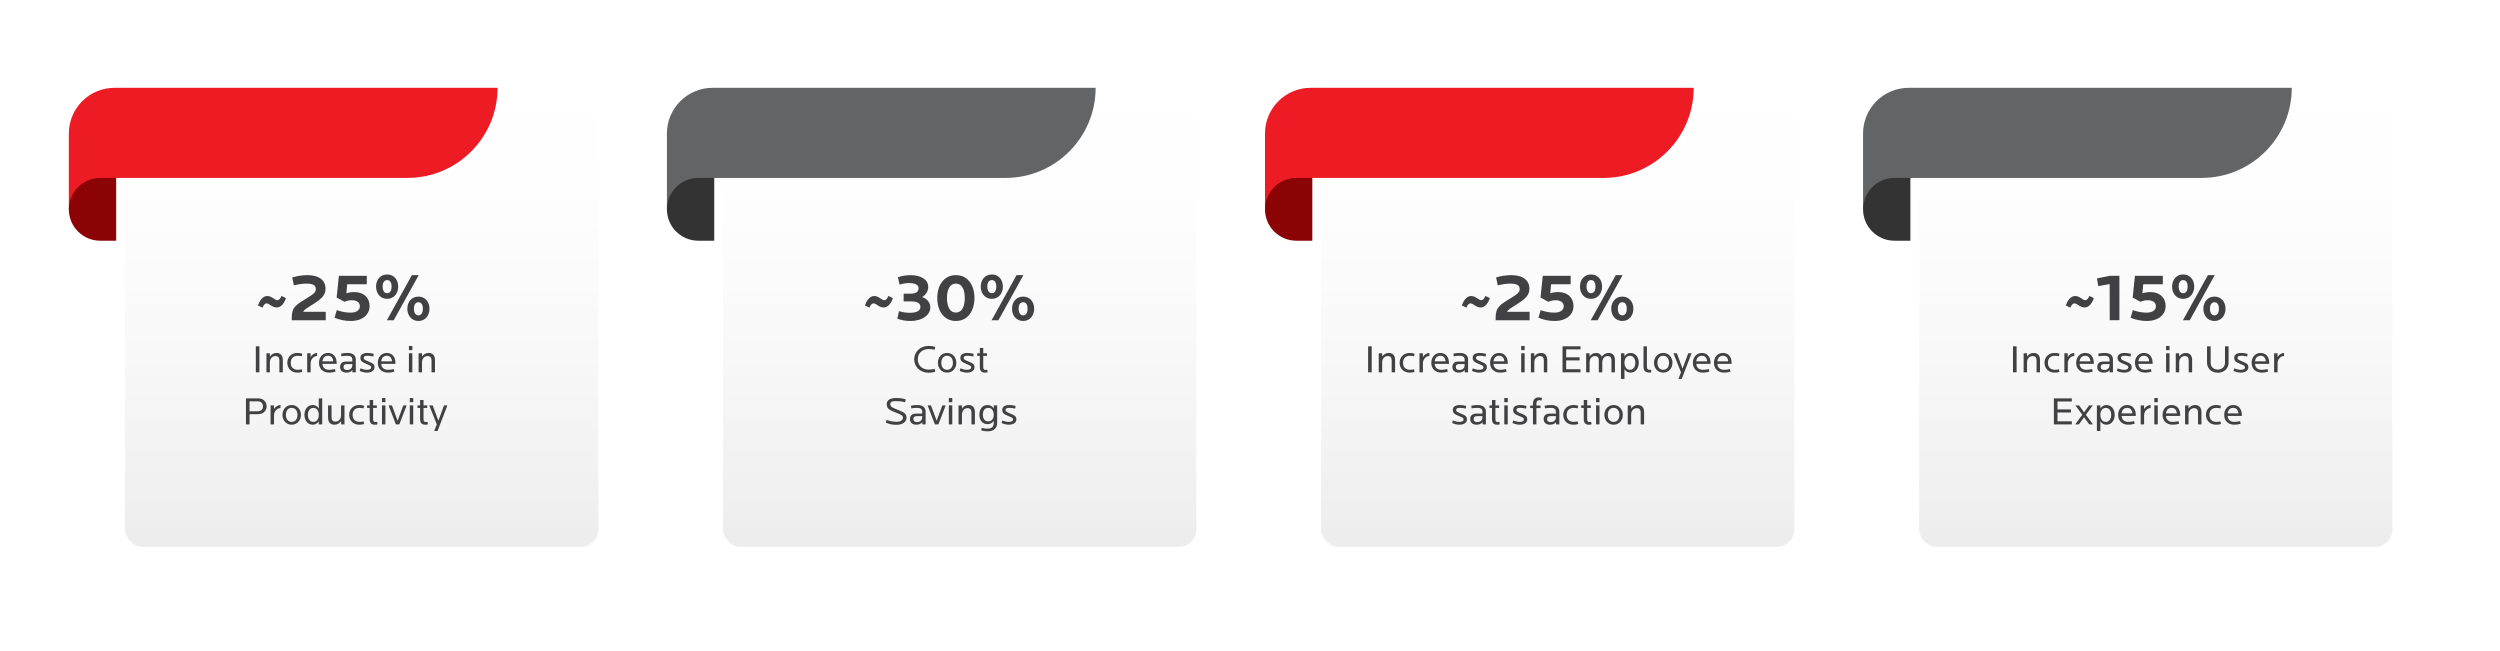 <?xml version="1.0" encoding="UTF-8"?>
<svg id="Layer_1" data-name="Layer 1" xmlns="http://www.w3.org/2000/svg" xmlns:xlink="http://www.w3.org/1999/xlink" viewBox="0 0 1920 500">
  <defs>
    <style>
      .cls-1 {
        fill: #414042;
      }

      .cls-2 {
        fill: #8b0304;
      }

      .cls-3 {
        fill: #ed1c24;
      }

      .cls-4 {
        fill: url(#linear-gradient);
        filter: url(#drop-shadow-1);
      }

      .cls-4, .cls-5, .cls-6, .cls-7 {
        opacity: .6;
      }

      .cls-8 {
        fill: #636466;
      }

      .cls-9 {
        fill: #333;
      }

      .cls-5 {
        fill: url(#linear-gradient-4);
        filter: url(#drop-shadow-4);
      }

      .cls-6 {
        fill: url(#linear-gradient-3);
        filter: url(#drop-shadow-3);
      }

      .cls-7 {
        fill: url(#linear-gradient-2);
        filter: url(#drop-shadow-2);
      }
    </style>
    <linearGradient id="linear-gradient" x1="270.28" y1="412.56" x2="270.28" y2="67.44" gradientUnits="userSpaceOnUse">
      <stop offset="0" stop-color="#ccc"/>
      <stop offset=".12" stop-color="#d6d6d6"/>
      <stop offset=".43" stop-color="#ececec"/>
      <stop offset=".73" stop-color="#fafafa"/>
      <stop offset="1" stop-color="#fff"/>
    </linearGradient>
    <filter id="drop-shadow-1" x="86.08" y="65.08" width="383" height="364" filterUnits="userSpaceOnUse">
      <feOffset dx="7.43" dy="7.43"/>
      <feGaussianBlur result="blur" stdDeviation="2.97"/>
      <feFlood flood-color="#000" flood-opacity=".25"/>
      <feComposite in2="blur" operator="in"/>
      <feComposite in="SourceGraphic"/>
    </filter>
    <linearGradient id="linear-gradient-2" x1="729.6" x2="729.6" xlink:href="#linear-gradient"/>
    <filter id="drop-shadow-2" x="546.08" y="65.08" width="382" height="364" filterUnits="userSpaceOnUse">
      <feOffset dx="7.43" dy="7.43"/>
      <feGaussianBlur result="blur-2" stdDeviation="2.97"/>
      <feFlood flood-color="#000" flood-opacity=".25"/>
      <feComposite in2="blur-2" operator="in"/>
      <feComposite in="SourceGraphic"/>
    </filter>
    <linearGradient id="linear-gradient-3" x1="1188.92" x2="1188.92" xlink:href="#linear-gradient"/>
    <filter id="drop-shadow-3" x="1005.08" y="65.08" width="383" height="364" filterUnits="userSpaceOnUse">
      <feOffset dx="7.43" dy="7.43"/>
      <feGaussianBlur result="blur-3" stdDeviation="2.97"/>
      <feFlood flood-color="#000" flood-opacity=".25"/>
      <feComposite in2="blur-3" operator="in"/>
      <feComposite in="SourceGraphic"/>
    </filter>
    <linearGradient id="linear-gradient-4" x1="1648.24" x2="1648.24" xlink:href="#linear-gradient"/>
    <filter id="drop-shadow-4" x="1464.08" y="65.08" width="383" height="364" filterUnits="userSpaceOnUse">
      <feOffset dx="7.43" dy="7.43"/>
      <feGaussianBlur result="blur-4" stdDeviation="2.97"/>
      <feFlood flood-color="#000" flood-opacity=".25"/>
      <feComposite in2="blur-4" operator="in"/>
      <feComposite in="SourceGraphic"/>
    </filter>
  </defs>
  <g>
    <rect class="cls-4" x="88.52" y="67.44" width="363.52" height="345.13" rx="13.32" ry="13.32"/>
    <path class="cls-3" d="M87.97,67.44c-19.39,0-35.1,15.72-35.1,35.1v58.54l36.46-24.44h223.59c38.22,0,69.21-30.99,69.21-69.21H87.97Z"/>
    <path class="cls-2" d="M76.98,136.65h12.24v48.22h-12.24c-13.31,0-24.11-10.8-24.11-24.11h0c0-13.31,10.8-24.11,24.11-24.11Z"/>
  </g>
  <g>
    <rect class="cls-7" x="547.84" y="67.44" width="363.52" height="345.13" rx="13.32" ry="13.32"/>
    <path class="cls-8" d="M547.29,67.44c-19.39,0-35.1,15.72-35.1,35.1v58.54l36.46-24.44h223.59c38.22,0,69.21-30.99,69.21-69.21h-294.16Z"/>
    <path class="cls-9" d="M548.54,184.87h-12.24c-13.32,0-24.11-10.8-24.11-24.11h0c0-13.32,10.8-24.11,24.11-24.11h12.24s0,48.22,0,48.22Z"/>
  </g>
  <g>
    <rect class="cls-6" x="1007.16" y="67.44" width="363.52" height="345.13" rx="13.32" ry="13.32"/>
    <path class="cls-3" d="M1006.61,67.44c-19.39,0-35.1,15.72-35.1,35.1v58.54l36.46-24.44h223.59c38.22,0,69.21-30.99,69.21-69.21h-294.16Z"/>
    <path class="cls-2" d="M995.62,136.65h12.24v48.22h-12.24c-13.31,0-24.11-10.8-24.11-24.11h0c0-13.31,10.8-24.11,24.11-24.11Z"/>
  </g>
  <g>
    <rect class="cls-5" x="1466.48" y="67.44" width="363.52" height="345.13" rx="13.32" ry="13.32"/>
    <path class="cls-8" d="M1465.93,67.44c-19.39,0-35.1,15.72-35.1,35.1v58.54l36.46-24.44h223.59c38.22,0,69.21-30.99,69.21-69.21h-294.16Z"/>
    <path class="cls-9" d="M1467.18,184.87h-12.24c-13.32,0-24.11-10.8-24.11-24.11h0c0-13.32,10.8-24.11,24.11-24.11h12.24s0,48.22,0,48.22Z"/>
  </g>
  <g>
    <path class="cls-1" d="M212.52,236.16c-3.54,0-5.77-3.17-7.75-3.17-1.66,0-2.65,1.98-3.17,3.28l-3.48-1.66c1.04-3.12,3.33-7.28,7.12-7.28,3.54,0,5.77,3.22,7.75,3.22,1.66,0,2.65-1.98,3.17-3.28l3.48,1.66c-1.04,3.12-3.33,7.23-7.12,7.23Z"/>
    <path class="cls-1" d="M224.07,245.94v-1.98c0-8.32,3.33-9.88,12.69-15.65,4.21-2.6,5.77-3.9,5.77-6.29,0-2.81-2.08-4.21-7.28-4.21-2.81,0-6.19.52-9.57,1.3l-1.25-6.03c3.85-1.2,8.48-1.77,11.7-1.77,9.1,0,13.88,4.11,13.88,10.4,0,4.84-2.96,7.64-8.48,11.23-4.32,2.81-8.22,4.89-8.68,6.5h17.32v6.5h-26.11Z"/>
    <path class="cls-1" d="M269.26,246.51c-4,0-8.53-.88-12.32-2.5l1.72-5.82c3.74,1.25,7.02,1.92,10.61,1.92,4.78,0,7.12-2.18,7.12-4.89s-2.13-4.63-6.14-4.63c-1.92,0-3.95.31-5.67,1.2l-6.03-3.28,1.72-16.69h21.42v6.5h-15.03l-.62,6.97c1.72-.62,3.95-.99,6.03-.99,7.59,0,11.8,4.63,11.8,10.71s-4.78,11.49-14.61,11.49Z"/>
    <path class="cls-1" d="M297.33,229.51c-5.25,0-8.53-4.21-8.53-9.41s3.28-9.31,8.53-9.31,8.48,4.11,8.48,9.31-3.22,9.41-8.48,9.41ZM297.33,215.1c-2.55,0-3.48,2.5-3.48,4.99s.94,5.1,3.48,5.1,3.43-2.6,3.43-5.1-.88-4.99-3.43-4.99ZM302.38,245.94h-5.25l19.19-34.63h5.25l-19.19,34.63ZM321.36,246.51c-5.25,0-8.53-4.21-8.53-9.41s3.28-9.31,8.53-9.31,8.48,4.11,8.48,9.31-3.22,9.41-8.48,9.41ZM321.36,232.11c-2.55,0-3.48,2.5-3.48,4.99s.94,5.1,3.48,5.1,3.43-2.6,3.43-5.1-.88-4.99-3.43-4.99Z"/>
    <path class="cls-1" d="M196.47,285.94v-19.98h2.76v19.98h-2.76Z"/>
    <path class="cls-1" d="M214.56,285.94v-9.18c0-2.16-.93-3.3-3.09-3.3s-4.2,1.83-4.2,4.74v7.74h-2.64v-14.61h2.61v2.55c.99-1.62,2.85-2.82,5.04-2.82,3.3,0,4.92,2.16,4.92,5.4v9.48h-2.64Z"/>
    <path class="cls-1" d="M228.42,286.18c-4.71,0-7.77-3.3-7.77-7.56s3.06-7.56,7.77-7.56c1.2,0,2.46.15,3.75.57l-.45,2.01c-1.05-.27-2.1-.39-3.06-.39-3.6,0-5.37,2.19-5.37,5.37s1.77,5.37,5.37,5.37c1.05,0,1.8-.09,3.06-.36l.45,2.01c-1.17.39-2.61.54-3.75.54Z"/>
    <path class="cls-1" d="M238.56,278.89v7.05h-2.64v-14.61h2.61v2.91c.81-1.59,2.79-3.15,5.01-3.15v2.31c-2.82,0-4.98,2.79-4.98,5.49Z"/>
    <path class="cls-1" d="M247.62,279.46c.18,2.88,2.04,4.56,5.25,4.56,1.38,0,3.06-.27,4.32-.6l.51,1.98c-1.65.54-3.24.78-4.83.78-4.98,0-7.89-3.12-7.89-7.56,0-4.05,2.61-7.56,6.93-7.56s6.63,3.3,6.63,7.59v.81h-10.92ZM251.91,273.22c-2.4,0-4.02,1.59-4.29,4.26h8.31c-.21-2.61-1.56-4.26-4.02-4.26Z"/>
    <path class="cls-1" d="M270.66,285.94v-1.74c-.9,1.23-2.46,1.98-4.56,1.98-2.97,0-4.92-1.59-4.92-4.32s1.71-4.2,4.74-4.2h4.68v-1.47c0-1.83-.93-2.94-3.9-2.94-1.41,0-2.88.09-4.47.39l-.27-2.04c1.53-.36,3.3-.54,4.92-.54,4.14,0,6.36,1.89,6.36,5.1v9.78h-2.58ZM270.6,279.61h-4.05c-1.86,0-2.73.69-2.73,2.31,0,1.53.99,2.22,2.76,2.22,2.49,0,4.02-1.44,4.02-3.69v-.84Z"/>
    <path class="cls-1" d="M281.82,286.18c-1.8,0-4.02-.57-5.58-1.32l.6-1.95c1.59.63,3.39,1.11,4.95,1.11,2.13,0,3.27-.63,3.27-1.89,0-1.14-.66-1.44-3.72-2.67-3.6-1.47-4.56-2.46-4.56-4.65,0-2.55,2.16-3.75,5.49-3.75,1.41,0,3.15.21,4.8.72l-.39,2.04c-1.23-.3-2.88-.6-4.32-.6-2.22,0-3.03.51-3.03,1.62s.66,1.56,3.36,2.64c3.9,1.56,4.95,2.34,4.95,4.62,0,2.46-2.25,4.08-5.82,4.08Z"/>
    <path class="cls-1" d="M292.77,279.46c.18,2.88,2.04,4.56,5.25,4.56,1.38,0,3.06-.27,4.32-.6l.51,1.98c-1.65.54-3.24.78-4.83.78-4.98,0-7.89-3.12-7.89-7.56,0-4.05,2.61-7.56,6.93-7.56s6.63,3.3,6.63,7.59v.81h-10.92ZM297.06,273.22c-2.4,0-4.02,1.59-4.29,4.26h8.31c-.21-2.61-1.56-4.26-4.02-4.26Z"/>
    <path class="cls-1" d="M314.04,268.9v-3.21h2.64v3.21h-2.64ZM314.04,285.94v-14.61h2.64v14.61h-2.64Z"/>
    <path class="cls-1" d="M331.41,285.94v-9.18c0-2.16-.93-3.3-3.09-3.3s-4.2,1.83-4.2,4.74v7.74h-2.64v-14.61h2.61v2.55c.99-1.62,2.85-2.82,5.04-2.82,3.3,0,4.92,2.16,4.92,5.4v9.48h-2.64Z"/>
    <path class="cls-1" d="M198.47,318.08h-6.81v7.86h-2.76v-19.98h9.57c3.93,0,6.3,2.91,6.3,6.06s-2.37,6.06-6.3,6.06ZM198.23,308.24h-6.57v7.59h6.57c2.28,0,3.75-1.59,3.75-3.81s-1.71-3.78-3.75-3.78Z"/>
    <path class="cls-1" d="M210.44,318.89v7.05h-2.64v-14.61h2.61v2.91c.81-1.59,2.79-3.15,5.01-3.15v2.31c-2.82,0-4.98,2.79-4.98,5.49Z"/>
    <path class="cls-1" d="M224,326.18c-4.32,0-7.08-3.51-7.08-7.56s2.76-7.56,7.08-7.56,7.11,3.51,7.11,7.56-2.76,7.56-7.11,7.56ZM224,313.22c-2.76,0-4.44,2.19-4.44,5.4s1.68,5.4,4.44,5.4,4.47-2.19,4.47-5.4-1.71-5.4-4.47-5.4Z"/>
    <path class="cls-1" d="M244.82,325.94v-2.43c-1.02,1.65-2.64,2.67-4.62,2.67-4.38,0-6.39-3.93-6.39-7.56s1.98-7.56,6.39-7.56c1.98,0,3.57.93,4.62,2.67v-7.77h2.64v19.98h-2.64ZM240.65,313.25c-2.76,0-4.2,2.4-4.2,5.37s1.44,5.4,4.2,5.4,4.17-2.4,4.17-5.4-1.47-5.37-4.17-5.37Z"/>
    <path class="cls-1" d="M261.95,325.94v-2.55c-.99,1.62-2.85,2.79-5.04,2.79-3.3,0-4.95-2.13-4.95-5.37v-9.48h2.67v9.15c0,2.16.93,3.3,3.09,3.3s4.2-1.8,4.2-4.71v-7.74h2.64v14.61h-2.61Z"/>
    <path class="cls-1" d="M275.93,326.18c-4.71,0-7.77-3.3-7.77-7.56s3.06-7.56,7.77-7.56c1.2,0,2.46.15,3.75.57l-.45,2.01c-1.05-.27-2.1-.39-3.06-.39-3.6,0-5.37,2.19-5.37,5.37s1.77,5.37,5.37,5.37c1.05,0,1.8-.09,3.06-.36l.45,2.01c-1.17.39-2.61.54-3.75.54Z"/>
    <path class="cls-1" d="M287.87,326.18c-2.4,0-3.96-1.14-3.96-4.26v-8.61h-1.98v-1.98h1.98v-4.14h2.64v4.14h2.85v1.98h-2.85v8.55c0,1.77.63,2.25,1.68,2.25.39,0,.93-.06,1.41-.15l.27,1.95c-.63.18-1.47.27-2.04.27Z"/>
    <path class="cls-1" d="M293.36,308.9v-3.21h2.64v3.21h-2.64ZM293.36,325.94v-14.61h2.64v14.61h-2.64Z"/>
    <path class="cls-1" d="M306.68,325.94h-2.64l-5.64-14.61h2.61l4.35,11.85,4.38-11.85h2.58l-5.64,14.61Z"/>
    <path class="cls-1" d="M314.72,308.9v-3.21h2.64v3.21h-2.64ZM314.72,325.94v-14.61h2.64v14.61h-2.64Z"/>
    <path class="cls-1" d="M326.59,326.18c-2.4,0-3.96-1.14-3.96-4.26v-8.61h-1.98v-1.98h1.98v-4.14h2.64v4.14h2.85v1.98h-2.85v8.55c0,1.77.63,2.25,1.68,2.25.39,0,.93-.06,1.41-.15l.27,1.95c-.63.18-1.47.27-2.04.27Z"/>
    <path class="cls-1" d="M336.04,331.01h-2.55l1.98-5.07-5.79-14.61h2.61l4.38,11.76,4.35-11.76h2.58l-7.56,19.68Z"/>
  </g>
  <g>
    <path class="cls-1" d="M678.65,236.16c-3.54,0-5.77-3.17-7.75-3.17-1.66,0-2.65,1.98-3.17,3.28l-3.48-1.66c1.04-3.12,3.33-7.28,7.12-7.28,3.54,0,5.77,3.22,7.75,3.22,1.66,0,2.65-1.98,3.17-3.28l3.48,1.66c-1.04,3.12-3.33,7.23-7.12,7.23Z"/>
    <path class="cls-1" d="M699.08,246.51c-3.59,0-6.71-.57-9.93-1.77l1.25-5.77c2.91.88,5.41,1.25,8.63,1.25,4.94,0,7.85-1.61,7.85-4.52,0-2.39-1.72-4.21-6.86-4.21h-6.03v-5.98h5.67c3.9,0,5.82-1.56,5.82-4.21,0-2.44-2.55-3.9-7.12-3.9-2.5,0-4.52.26-7.49,1.14l-1.3-5.62c3.12-1.14,6.81-1.61,9.52-1.61,7.8,0,13.78,3.02,13.78,9.1,0,2.81-1.46,5.88-4.68,7.7,4,1.3,6.29,4.52,6.29,8.01,0,5.62-5.88,10.4-15.39,10.4Z"/>
    <path class="cls-1" d="M734.13,246.51c-9.41,0-14.3-8.11-14.3-17.63s4.89-17.58,14.3-17.58,14.25,8.06,14.25,17.58-4.84,17.63-14.25,17.63ZM734.13,217.81c-5.2,0-6.86,5.56-6.86,11.08s1.66,11.13,6.86,11.13,6.81-5.62,6.81-11.13-1.61-11.08-6.81-11.08Z"/>
    <path class="cls-1" d="M761.74,229.51c-5.25,0-8.53-4.21-8.53-9.41s3.28-9.31,8.53-9.31,8.48,4.11,8.48,9.31-3.22,9.41-8.48,9.41ZM761.74,215.1c-2.55,0-3.48,2.5-3.48,4.99s.94,5.1,3.48,5.1,3.43-2.6,3.43-5.1-.88-4.99-3.43-4.99ZM766.79,245.94h-5.25l19.19-34.63h5.25l-19.19,34.63ZM785.77,246.51c-5.25,0-8.53-4.21-8.53-9.41s3.28-9.31,8.53-9.31,8.48,4.11,8.48,9.31-3.22,9.41-8.48,9.41ZM785.77,232.11c-2.55,0-3.48,2.5-3.48,4.99s.94,5.1,3.48,5.1,3.43-2.6,3.43-5.1-.88-4.99-3.43-4.99Z"/>
    <path class="cls-1" d="M717.76,268.63c-1.29-.36-2.97-.57-4.41-.57-5.19,0-8.49,3.21-8.49,7.89s3.3,7.92,8.49,7.92c1.32,0,2.76-.21,4.41-.6l.54,2.22c-1.59.48-3.36.78-5.13.78-6.45,0-11.07-4.59-11.07-10.32s4.62-10.29,11.07-10.29c1.89,0,3.51.21,5.16.75l-.57,2.22Z"/>
    <path class="cls-1" d="M727.36,286.18c-4.32,0-7.08-3.51-7.08-7.56s2.76-7.56,7.08-7.56,7.11,3.51,7.11,7.56-2.76,7.56-7.11,7.56ZM727.36,273.22c-2.76,0-4.44,2.19-4.44,5.4s1.68,5.4,4.44,5.4,4.47-2.19,4.47-5.4-1.71-5.4-4.47-5.4Z"/>
    <path class="cls-1" d="M742.6,286.18c-1.8,0-4.02-.57-5.58-1.32l.6-1.95c1.59.63,3.39,1.11,4.95,1.11,2.13,0,3.27-.63,3.27-1.89,0-1.14-.66-1.44-3.72-2.67-3.6-1.47-4.56-2.46-4.56-4.65,0-2.55,2.16-3.75,5.49-3.75,1.41,0,3.15.21,4.8.72l-.39,2.04c-1.23-.3-2.88-.6-4.32-.6-2.22,0-3.03.51-3.03,1.62s.66,1.56,3.36,2.64c3.9,1.56,4.95,2.34,4.95,4.62,0,2.46-2.25,4.08-5.82,4.08Z"/>
    <path class="cls-1" d="M756.46,286.18c-2.4,0-3.96-1.14-3.96-4.26v-8.61h-1.98v-1.98h1.98v-4.14h2.64v4.14h2.85v1.98h-2.85v8.55c0,1.77.63,2.25,1.68,2.25.39,0,.93-.06,1.41-.15l.27,1.95c-.63.18-1.47.27-2.04.27Z"/>
    <path class="cls-1" d="M688.42,326.27c-2.64,0-5.43-.54-8.1-1.62l.6-2.13c2.43.84,5.13,1.41,7.44,1.41,3.24,0,5.1-1.26,5.1-3.03,0-1.59-.96-2.4-5.52-4.08-5.25-1.95-6.93-3.3-6.93-6.39,0-3.27,2.67-4.77,7.59-4.77,2.07,0,5.07.39,7.02,1.02l-.51,2.19c-2.01-.51-4.38-.84-6.45-.84-3.54,0-4.92.57-4.92,2.4,0,1.92,1.29,2.55,6.03,4.41,5.16,2.04,6.42,3.18,6.42,6,0,3.18-3.03,5.43-7.77,5.43Z"/>
    <path class="cls-1" d="M708.31,325.94v-1.74c-.9,1.23-2.46,1.98-4.56,1.98-2.97,0-4.92-1.59-4.92-4.32s1.71-4.2,4.74-4.2h4.68v-1.47c0-1.83-.93-2.94-3.9-2.94-1.41,0-2.88.09-4.47.39l-.27-2.04c1.53-.36,3.3-.54,4.92-.54,4.14,0,6.36,1.89,6.36,5.1v9.78h-2.58ZM708.25,319.61h-4.05c-1.86,0-2.73.69-2.73,2.31,0,1.53.99,2.22,2.76,2.22,2.49,0,4.02-1.44,4.02-3.69v-.84Z"/>
    <path class="cls-1" d="M720.67,325.94h-2.64l-5.64-14.61h2.61l4.35,11.85,4.38-11.85h2.58l-5.64,14.61Z"/>
    <path class="cls-1" d="M728.71,308.9v-3.21h2.64v3.21h-2.64ZM728.71,325.94v-14.61h2.64v14.61h-2.64Z"/>
    <path class="cls-1" d="M746.08,325.94v-9.18c0-2.16-.93-3.3-3.09-3.3s-4.2,1.83-4.2,4.74v7.74h-2.64v-14.61h2.61v2.55c.99-1.62,2.85-2.82,5.04-2.82,3.3,0,4.92,2.16,4.92,5.4v9.48h-2.64Z"/>
    <path class="cls-1" d="M758.47,331.28c-1.38,0-3.27-.21-4.92-.78l.39-1.89c1.53.42,2.88.6,4.23.6,3.63,0,5.01-1.5,5.01-4.47v-1.53c-1.02,1.65-2.79,2.55-4.77,2.55-4.29,0-6.24-3.51-6.24-7.32s1.95-7.38,6.24-7.38c1.98,0,3.69.93,4.77,2.67v-2.4h2.64v13.23c0,4.26-2.58,6.72-7.35,6.72ZM758.92,313.25c-2.85,0-4.08,2.28-4.08,5.19s1.23,5.16,4.08,5.16c2.7,0,4.26-1.89,4.26-5.1s-1.56-5.25-4.26-5.25Z"/>
    <path class="cls-1" d="M774.76,326.18c-1.8,0-4.02-.57-5.58-1.32l.6-1.95c1.59.63,3.39,1.11,4.95,1.11,2.13,0,3.27-.63,3.27-1.89,0-1.14-.66-1.44-3.72-2.67-3.6-1.47-4.56-2.46-4.56-4.65,0-2.55,2.16-3.75,5.49-3.75,1.41,0,3.15.21,4.8.72l-.39,2.04c-1.23-.3-2.88-.6-4.32-.6-2.22,0-3.03.51-3.03,1.62s.66,1.56,3.36,2.64c3.9,1.56,4.95,2.34,4.95,4.62,0,2.46-2.25,4.08-5.82,4.08Z"/>
  </g>
  <g>
    <path class="cls-1" d="M1137.11,236.16c-3.54,0-5.77-3.17-7.75-3.17-1.66,0-2.65,1.98-3.17,3.28l-3.48-1.66c1.04-3.12,3.33-7.28,7.12-7.28,3.54,0,5.77,3.22,7.75,3.22,1.66,0,2.65-1.98,3.17-3.28l3.48,1.66c-1.04,3.12-3.33,7.23-7.12,7.23Z"/>
    <path class="cls-1" d="M1148.65,245.94v-1.98c0-8.32,3.33-9.88,12.69-15.65,4.21-2.6,5.77-3.9,5.77-6.29,0-2.81-2.08-4.21-7.28-4.21-2.81,0-6.19.52-9.57,1.3l-1.25-6.03c3.85-1.2,8.48-1.77,11.7-1.77,9.1,0,13.88,4.11,13.88,10.4,0,4.84-2.96,7.64-8.48,11.23-4.32,2.81-8.22,4.89-8.68,6.5h17.32v6.5h-26.11Z"/>
    <path class="cls-1" d="M1193.84,246.51c-4,0-8.53-.88-12.32-2.5l1.72-5.82c3.74,1.25,7.02,1.92,10.61,1.92,4.78,0,7.12-2.18,7.12-4.89s-2.13-4.63-6.14-4.63c-1.92,0-3.95.31-5.67,1.2l-6.03-3.28,1.72-16.69h21.42v6.5h-15.03l-.62,6.97c1.72-.62,3.95-.99,6.03-.99,7.59,0,11.8,4.63,11.8,10.71s-4.79,11.49-14.61,11.49Z"/>
    <path class="cls-1" d="M1221.92,229.51c-5.25,0-8.53-4.21-8.53-9.41s3.28-9.31,8.53-9.31,8.48,4.11,8.48,9.31-3.22,9.41-8.48,9.41ZM1221.92,215.1c-2.55,0-3.48,2.5-3.48,4.99s.94,5.1,3.48,5.1,3.43-2.6,3.43-5.1-.88-4.99-3.43-4.99ZM1226.96,245.94h-5.25l19.19-34.63h5.25l-19.19,34.63ZM1245.95,246.51c-5.25,0-8.53-4.21-8.53-9.41s3.28-9.31,8.53-9.31,8.48,4.11,8.48,9.31-3.22,9.41-8.48,9.41ZM1245.95,232.11c-2.55,0-3.48,2.5-3.48,4.99s.94,5.1,3.48,5.1,3.43-2.6,3.43-5.1-.88-4.99-3.43-4.99Z"/>
    <path class="cls-1" d="M1050.71,285.94v-19.98h2.76v19.98h-2.76Z"/>
    <path class="cls-1" d="M1068.8,285.94v-9.18c0-2.16-.93-3.3-3.09-3.3s-4.2,1.83-4.2,4.74v7.74h-2.64v-14.61h2.61v2.55c.99-1.62,2.85-2.82,5.04-2.82,3.3,0,4.92,2.16,4.92,5.4v9.48h-2.64Z"/>
    <path class="cls-1" d="M1082.66,286.18c-4.71,0-7.77-3.3-7.77-7.56s3.06-7.56,7.77-7.56c1.2,0,2.46.15,3.75.57l-.45,2.01c-1.05-.27-2.1-.39-3.06-.39-3.6,0-5.37,2.19-5.37,5.37s1.77,5.37,5.37,5.37c1.05,0,1.8-.09,3.06-.36l.45,2.01c-1.17.39-2.61.54-3.75.54Z"/>
    <path class="cls-1" d="M1092.8,278.89v7.05h-2.64v-14.61h2.61v2.91c.81-1.59,2.79-3.15,5.01-3.15v2.31c-2.82,0-4.98,2.79-4.98,5.49Z"/>
    <path class="cls-1" d="M1101.86,279.46c.18,2.88,2.04,4.56,5.25,4.56,1.38,0,3.06-.27,4.32-.6l.51,1.98c-1.65.54-3.24.78-4.83.78-4.98,0-7.89-3.12-7.89-7.56,0-4.05,2.61-7.56,6.93-7.56s6.63,3.3,6.63,7.59v.81h-10.92ZM1106.15,273.22c-2.4,0-4.02,1.59-4.29,4.26h8.31c-.21-2.61-1.56-4.26-4.02-4.26Z"/>
    <path class="cls-1" d="M1124.9,285.94v-1.74c-.9,1.23-2.46,1.98-4.56,1.98-2.97,0-4.92-1.59-4.92-4.32s1.71-4.2,4.74-4.2h4.68v-1.47c0-1.83-.93-2.94-3.9-2.94-1.41,0-2.88.09-4.47.39l-.27-2.04c1.53-.36,3.3-.54,4.92-.54,4.14,0,6.36,1.89,6.36,5.1v9.78h-2.58ZM1124.84,279.61h-4.05c-1.86,0-2.73.69-2.73,2.31,0,1.53.99,2.22,2.76,2.22,2.49,0,4.02-1.44,4.02-3.69v-.84Z"/>
    <path class="cls-1" d="M1136.06,286.18c-1.8,0-4.02-.57-5.58-1.32l.6-1.95c1.59.63,3.39,1.11,4.95,1.11,2.13,0,3.27-.63,3.27-1.89,0-1.14-.66-1.44-3.72-2.67-3.6-1.47-4.56-2.46-4.56-4.65,0-2.55,2.16-3.75,5.49-3.75,1.41,0,3.15.21,4.8.72l-.39,2.04c-1.23-.3-2.88-.6-4.32-.6-2.22,0-3.03.51-3.03,1.62s.66,1.56,3.36,2.64c3.9,1.56,4.95,2.34,4.95,4.62,0,2.46-2.25,4.08-5.82,4.08Z"/>
    <path class="cls-1" d="M1147.01,279.46c.18,2.88,2.04,4.56,5.25,4.56,1.38,0,3.06-.27,4.32-.6l.51,1.98c-1.65.54-3.24.78-4.83.78-4.98,0-7.89-3.12-7.89-7.56,0-4.05,2.61-7.56,6.93-7.56s6.63,3.3,6.63,7.59v.81h-10.92ZM1151.3,273.22c-2.4,0-4.02,1.59-4.29,4.26h8.31c-.21-2.61-1.56-4.26-4.02-4.26Z"/>
    <path class="cls-1" d="M1168.28,268.9v-3.21h2.64v3.21h-2.64ZM1168.28,285.94v-14.61h2.64v14.61h-2.64Z"/>
    <path class="cls-1" d="M1185.65,285.94v-9.18c0-2.16-.93-3.3-3.09-3.3s-4.2,1.83-4.2,4.74v7.74h-2.64v-14.61h2.61v2.55c.99-1.62,2.85-2.82,5.04-2.82,3.3,0,4.92,2.16,4.92,5.4v9.48h-2.64Z"/>
    <path class="cls-1" d="M1200.02,285.94v-19.98h13.8v2.37h-11.01v6.09h10.32v2.37h-10.32v6.78h11.01v2.37h-13.8Z"/>
    <path class="cls-1" d="M1237.6,285.94v-9.18c0-2.16-.84-3.3-3-3.3s-4.05,1.8-4.05,4.71v7.77h-2.67v-9.18c0-2.16-.87-3.3-3.03-3.3s-4.02,1.83-4.02,4.74v7.74h-2.67v-14.61h2.61v2.55c.99-1.62,2.7-2.82,4.89-2.82,2.34,0,3.78,1.08,4.47,2.88,1.02-1.62,3.06-2.88,5.28-2.88,3.3,0,4.86,2.16,4.86,5.4v9.48h-2.67Z"/>
    <path class="cls-1" d="M1252.21,286.18c-1.98,0-3.57-.93-4.62-2.67v7.5h-2.67v-19.68h2.67v2.4c1.02-1.65,2.64-2.67,4.62-2.67,4.38,0,6.39,3.93,6.39,7.56s-1.98,7.56-6.39,7.56ZM1251.76,273.25c-2.7,0-4.17,2.37-4.17,5.37s1.47,5.4,4.17,5.4,4.17-2.43,4.17-5.4-1.41-5.37-4.17-5.37Z"/>
    <path class="cls-1" d="M1266.38,286.09c-2.46,0-4.17-1.26-4.17-4.32v-15.81h2.61v15.66c0,1.71.57,2.37,1.95,2.37h1.32v2.1h-1.71Z"/>
    <path class="cls-1" d="M1277.35,286.18c-4.32,0-7.08-3.51-7.08-7.56s2.76-7.56,7.08-7.56,7.11,3.51,7.11,7.56-2.76,7.56-7.11,7.56ZM1277.35,273.22c-2.76,0-4.44,2.19-4.44,5.4s1.68,5.4,4.44,5.4,4.47-2.19,4.47-5.4-1.71-5.4-4.47-5.4Z"/>
    <path class="cls-1" d="M1291.57,291.01h-2.55l1.98-5.07-5.79-14.61h2.61l4.38,11.76,4.35-11.76h2.58l-7.56,19.68Z"/>
    <path class="cls-1" d="M1302.76,279.46c.18,2.88,2.04,4.56,5.25,4.56,1.38,0,3.06-.27,4.32-.6l.51,1.98c-1.65.54-3.24.78-4.83.78-4.98,0-7.89-3.12-7.89-7.56,0-4.05,2.61-7.56,6.93-7.56s6.63,3.3,6.63,7.59v.81h-10.92ZM1307.05,273.22c-2.4,0-4.02,1.59-4.29,4.26h8.31c-.21-2.61-1.56-4.26-4.02-4.26Z"/>
    <path class="cls-1" d="M1318.96,279.46c.18,2.88,2.04,4.56,5.25,4.56,1.38,0,3.06-.27,4.32-.6l.51,1.98c-1.65.54-3.24.78-4.83.78-4.98,0-7.89-3.12-7.89-7.56,0-4.05,2.61-7.56,6.93-7.56s6.63,3.3,6.63,7.59v.81h-10.92ZM1323.25,273.22c-2.4,0-4.02,1.59-4.29,4.26h8.31c-.21-2.61-1.56-4.26-4.02-4.26Z"/>
    <path class="cls-1" d="M1120.8,326.18c-1.8,0-4.02-.57-5.58-1.32l.6-1.95c1.59.63,3.39,1.11,4.95,1.11,2.13,0,3.27-.63,3.27-1.89,0-1.14-.66-1.44-3.72-2.67-3.6-1.47-4.56-2.46-4.56-4.65,0-2.55,2.16-3.75,5.49-3.75,1.41,0,3.15.21,4.8.72l-.39,2.04c-1.23-.3-2.88-.6-4.32-.6-2.22,0-3.03.51-3.03,1.62s.66,1.56,3.36,2.64c3.9,1.56,4.95,2.34,4.95,4.62,0,2.46-2.25,4.08-5.82,4.08Z"/>
    <path class="cls-1" d="M1138.59,325.94v-1.74c-.9,1.23-2.46,1.98-4.56,1.98-2.97,0-4.92-1.59-4.92-4.32s1.71-4.2,4.74-4.2h4.68v-1.47c0-1.83-.93-2.94-3.9-2.94-1.41,0-2.88.09-4.47.39l-.27-2.04c1.53-.36,3.3-.54,4.92-.54,4.14,0,6.36,1.89,6.36,5.1v9.78h-2.58ZM1138.53,319.61h-4.05c-1.86,0-2.73.69-2.73,2.31,0,1.53.99,2.22,2.76,2.22,2.49,0,4.02-1.44,4.02-3.69v-.84Z"/>
    <path class="cls-1" d="M1149.81,326.18c-2.4,0-3.96-1.14-3.96-4.26v-8.61h-1.98v-1.98h1.98v-4.14h2.64v4.14h2.85v1.98h-2.85v8.55c0,1.77.63,2.25,1.68,2.25.39,0,.93-.06,1.41-.15l.27,1.95c-.63.18-1.47.27-2.04.27Z"/>
    <path class="cls-1" d="M1155.3,308.9v-3.21h2.64v3.21h-2.64ZM1155.3,325.94v-14.61h2.64v14.61h-2.64Z"/>
    <path class="cls-1" d="M1167.12,326.18c-1.8,0-4.02-.57-5.58-1.32l.6-1.95c1.59.63,3.39,1.11,4.95,1.11,2.13,0,3.27-.63,3.27-1.89,0-1.14-.66-1.44-3.72-2.67-3.6-1.47-4.56-2.46-4.56-4.65,0-2.55,2.16-3.75,5.49-3.75,1.41,0,3.15.21,4.8.72l-.39,2.04c-1.23-.3-2.88-.6-4.32-.6-2.22,0-3.03.51-3.03,1.62s.66,1.56,3.36,2.64c3.9,1.56,4.95,2.34,4.95,4.62,0,2.46-2.25,4.08-5.82,4.08Z"/>
    <path class="cls-1" d="M1183.92,307.55c-.54-.12-1.32-.21-1.83-.21-1.53,0-2.13.99-2.13,2.64v1.47h3.15v1.92h-3.15v12.57h-2.64v-12.57h-2.13v-1.92h2.13v-1.35c0-3.6,2.01-4.89,4.44-4.89.75,0,1.65.15,2.46.36l-.3,1.98Z"/>
    <path class="cls-1" d="M1194.99,325.94v-1.74c-.9,1.23-2.46,1.98-4.56,1.98-2.97,0-4.92-1.59-4.92-4.32s1.71-4.2,4.74-4.2h4.68v-1.47c0-1.83-.93-2.94-3.9-2.94-1.41,0-2.88.09-4.47.39l-.27-2.04c1.53-.36,3.3-.54,4.92-.54,4.14,0,6.36,1.89,6.36,5.1v9.78h-2.58ZM1194.93,319.61h-4.05c-1.86,0-2.73.69-2.73,2.31,0,1.53.99,2.22,2.76,2.22,2.49,0,4.02-1.44,4.02-3.69v-.84Z"/>
    <path class="cls-1" d="M1208.34,326.18c-4.71,0-7.77-3.3-7.77-7.56s3.06-7.56,7.77-7.56c1.2,0,2.46.15,3.75.57l-.45,2.01c-1.05-.27-2.1-.39-3.06-.39-3.6,0-5.37,2.19-5.37,5.37s1.77,5.37,5.37,5.37c1.05,0,1.8-.09,3.06-.36l.45,2.01c-1.17.39-2.61.54-3.75.54Z"/>
    <path class="cls-1" d="M1220.28,326.18c-2.4,0-3.96-1.14-3.96-4.26v-8.61h-1.98v-1.98h1.98v-4.14h2.64v4.14h2.85v1.98h-2.85v8.55c0,1.77.63,2.25,1.68,2.25.39,0,.93-.06,1.41-.15l.27,1.95c-.63.18-1.47.27-2.04.27Z"/>
    <path class="cls-1" d="M1225.77,308.9v-3.21h2.64v3.21h-2.64ZM1225.77,325.94v-14.61h2.64v14.61h-2.64Z"/>
    <path class="cls-1" d="M1239.24,326.18c-4.32,0-7.08-3.51-7.08-7.56s2.76-7.56,7.08-7.56,7.11,3.51,7.11,7.56-2.76,7.56-7.11,7.56ZM1239.24,313.22c-2.76,0-4.44,2.19-4.44,5.4s1.68,5.4,4.44,5.4,4.47-2.19,4.47-5.4-1.71-5.4-4.47-5.4Z"/>
    <path class="cls-1" d="M1260.03,325.94v-9.18c0-2.16-.93-3.3-3.09-3.3s-4.2,1.83-4.2,4.74v7.74h-2.64v-14.61h2.61v2.55c.99-1.62,2.85-2.82,5.04-2.82,3.3,0,4.92,2.16,4.92,5.4v9.48h-2.64Z"/>
  </g>
  <g>
    <path class="cls-1" d="M1600.98,236.16c-3.54,0-5.77-3.17-7.75-3.17-1.66,0-2.65,1.98-3.17,3.28l-3.48-1.66c1.04-3.12,3.33-7.28,7.12-7.28,3.54,0,5.77,3.22,7.75,3.22,1.66,0,2.65-1.98,3.17-3.28l3.48,1.66c-1.04,3.12-3.33,7.23-7.12,7.23Z"/>
    <path class="cls-1" d="M1620.27,245.94l-.05-27.77-8.74,1.56-1.04-5.93,9.83-1.98h7.44v34.11h-7.44Z"/>
    <path class="cls-1" d="M1648.61,246.51c-4,0-8.53-.88-12.32-2.5l1.72-5.82c3.74,1.25,7.02,1.92,10.61,1.92,4.78,0,7.12-2.18,7.12-4.89s-2.13-4.63-6.14-4.63c-1.92,0-3.95.31-5.67,1.2l-6.03-3.28,1.72-16.69h21.42v6.5h-15.03l-.62,6.97c1.72-.62,3.95-.99,6.03-.99,7.59,0,11.8,4.63,11.8,10.71s-4.78,11.49-14.61,11.49Z"/>
    <path class="cls-1" d="M1676.69,229.51c-5.25,0-8.53-4.21-8.53-9.41s3.28-9.31,8.53-9.31,8.48,4.11,8.48,9.31-3.22,9.41-8.48,9.41ZM1676.69,215.1c-2.55,0-3.48,2.5-3.48,4.99s.94,5.1,3.48,5.1,3.43-2.6,3.43-5.1-.88-4.99-3.43-4.99ZM1681.73,245.94h-5.25l19.19-34.63h5.25l-19.19,34.63ZM1700.71,246.51c-5.25,0-8.53-4.21-8.53-9.41s3.28-9.31,8.53-9.31,8.48,4.11,8.48,9.31-3.22,9.41-8.48,9.41ZM1700.71,232.11c-2.55,0-3.48,2.5-3.48,4.99s.94,5.1,3.48,5.1,3.43-2.6,3.43-5.1-.88-4.99-3.43-4.99Z"/>
    <path class="cls-1" d="M1545.98,285.94v-19.98h2.76v19.98h-2.76Z"/>
    <path class="cls-1" d="M1564.07,285.94v-9.18c0-2.16-.93-3.3-3.09-3.3s-4.2,1.83-4.2,4.74v7.74h-2.64v-14.61h2.61v2.55c.99-1.62,2.85-2.82,5.04-2.82,3.3,0,4.92,2.16,4.92,5.4v9.48h-2.64Z"/>
    <path class="cls-1" d="M1577.93,286.18c-4.71,0-7.77-3.3-7.77-7.56s3.06-7.56,7.77-7.56c1.2,0,2.46.15,3.75.57l-.45,2.01c-1.05-.27-2.1-.39-3.06-.39-3.6,0-5.37,2.19-5.37,5.37s1.77,5.37,5.37,5.37c1.05,0,1.8-.09,3.06-.36l.45,2.01c-1.17.39-2.61.54-3.75.54Z"/>
    <path class="cls-1" d="M1588.07,278.89v7.05h-2.64v-14.61h2.61v2.91c.81-1.59,2.79-3.15,5.01-3.15v2.31c-2.82,0-4.98,2.79-4.98,5.49Z"/>
    <path class="cls-1" d="M1597.13,279.46c.18,2.88,2.04,4.56,5.25,4.56,1.38,0,3.06-.27,4.32-.6l.51,1.98c-1.65.54-3.24.78-4.83.78-4.98,0-7.89-3.12-7.89-7.56,0-4.05,2.61-7.56,6.93-7.56s6.63,3.3,6.63,7.59v.81h-10.92ZM1601.42,273.22c-2.4,0-4.02,1.59-4.29,4.26h8.31c-.21-2.61-1.56-4.26-4.02-4.26Z"/>
    <path class="cls-1" d="M1620.17,285.94v-1.74c-.9,1.23-2.46,1.98-4.56,1.98-2.97,0-4.92-1.59-4.92-4.32s1.71-4.2,4.74-4.2h4.68v-1.47c0-1.83-.93-2.94-3.9-2.94-1.41,0-2.88.09-4.47.39l-.27-2.04c1.53-.36,3.3-.54,4.92-.54,4.14,0,6.36,1.89,6.36,5.1v9.78h-2.58ZM1620.11,279.61h-4.05c-1.86,0-2.73.69-2.73,2.31,0,1.53.99,2.22,2.76,2.22,2.49,0,4.02-1.44,4.02-3.69v-.84Z"/>
    <path class="cls-1" d="M1631.33,286.18c-1.8,0-4.02-.57-5.58-1.32l.6-1.95c1.59.63,3.39,1.11,4.95,1.11,2.13,0,3.27-.63,3.27-1.89,0-1.14-.66-1.44-3.72-2.67-3.6-1.47-4.56-2.46-4.56-4.65,0-2.55,2.16-3.75,5.49-3.75,1.41,0,3.15.21,4.8.72l-.39,2.04c-1.23-.3-2.88-.6-4.32-.6-2.22,0-3.03.51-3.03,1.62s.66,1.56,3.36,2.64c3.9,1.56,4.95,2.34,4.95,4.62,0,2.46-2.25,4.08-5.82,4.08Z"/>
    <path class="cls-1" d="M1642.28,279.46c.18,2.88,2.04,4.56,5.25,4.56,1.38,0,3.06-.27,4.32-.6l.51,1.98c-1.65.54-3.24.78-4.83.78-4.98,0-7.89-3.12-7.89-7.56,0-4.05,2.61-7.56,6.93-7.56s6.63,3.3,6.63,7.59v.81h-10.92ZM1646.57,273.22c-2.4,0-4.02,1.59-4.29,4.26h8.31c-.21-2.61-1.56-4.26-4.02-4.26Z"/>
    <path class="cls-1" d="M1663.55,268.9v-3.21h2.64v3.21h-2.64ZM1663.55,285.94v-14.61h2.64v14.61h-2.64Z"/>
    <path class="cls-1" d="M1680.92,285.94v-9.18c0-2.16-.93-3.3-3.09-3.3s-4.2,1.83-4.2,4.74v7.74h-2.64v-14.61h2.61v2.55c.99-1.62,2.85-2.82,5.04-2.82,3.3,0,4.92,2.16,4.92,5.4v9.48h-2.64Z"/>
    <path class="cls-1" d="M1703.27,286.27c-5.19,0-8.28-3.69-8.28-7.77v-12.54h2.79v12.6c0,3.36,2.31,5.28,5.49,5.28s5.52-2.07,5.52-5.28v-12.6h2.76v12.54c0,4.08-3.09,7.77-8.28,7.77Z"/>
    <path class="cls-1" d="M1720.91,286.18c-1.8,0-4.02-.57-5.58-1.32l.6-1.95c1.59.63,3.39,1.11,4.95,1.11,2.13,0,3.27-.63,3.27-1.89,0-1.14-.66-1.44-3.72-2.67-3.6-1.47-4.56-2.46-4.56-4.65,0-2.55,2.16-3.75,5.49-3.75,1.41,0,3.15.21,4.8.72l-.39,2.04c-1.23-.3-2.88-.6-4.32-.6-2.22,0-3.03.51-3.03,1.62s.66,1.56,3.36,2.64c3.9,1.56,4.95,2.34,4.95,4.62,0,2.46-2.25,4.08-5.82,4.08Z"/>
    <path class="cls-1" d="M1731.86,279.46c.18,2.88,2.04,4.56,5.25,4.56,1.38,0,3.06-.27,4.32-.6l.51,1.98c-1.65.54-3.24.78-4.83.78-4.98,0-7.89-3.12-7.89-7.56,0-4.05,2.61-7.56,6.93-7.56s6.63,3.3,6.63,7.59v.81h-10.92ZM1736.15,273.22c-2.4,0-4.02,1.59-4.29,4.26h8.31c-.21-2.61-1.56-4.26-4.02-4.26Z"/>
    <path class="cls-1" d="M1749.17,278.89v7.05h-2.64v-14.61h2.61v2.91c.81-1.59,2.79-3.15,5.01-3.15v2.31c-2.82,0-4.98,2.79-4.98,5.49Z"/>
    <path class="cls-1" d="M1577.38,325.94v-19.98h13.8v2.37h-11.01v6.09h10.32v2.37h-10.32v6.78h11.01v2.37h-13.8Z"/>
    <path class="cls-1" d="M1604.56,325.94l-3.99-5.43-4.02,5.43h-2.82l5.46-7.41-5.31-7.2h2.85l3.84,5.34,3.87-5.34h2.82l-5.31,7.2,5.46,7.41h-2.85Z"/>
    <path class="cls-1" d="M1617.7,326.18c-1.98,0-3.57-.93-4.62-2.67v7.5h-2.67v-19.68h2.67v2.4c1.02-1.65,2.64-2.67,4.62-2.67,4.38,0,6.39,3.93,6.39,7.56s-1.98,7.56-6.39,7.56ZM1617.25,313.25c-2.7,0-4.17,2.37-4.17,5.37s1.47,5.4,4.17,5.4,4.17-2.43,4.17-5.4-1.41-5.37-4.17-5.37Z"/>
    <path class="cls-1" d="M1629.37,319.46c.18,2.88,2.04,4.56,5.25,4.56,1.38,0,3.06-.27,4.32-.6l.51,1.98c-1.65.54-3.24.78-4.83.78-4.98,0-7.89-3.12-7.89-7.56,0-4.05,2.61-7.56,6.93-7.56s6.63,3.3,6.63,7.59v.81h-10.92ZM1633.66,313.22c-2.4,0-4.02,1.59-4.29,4.26h8.31c-.21-2.61-1.56-4.26-4.02-4.26Z"/>
    <path class="cls-1" d="M1646.68,318.89v7.05h-2.64v-14.61h2.61v2.91c.81-1.59,2.79-3.15,5.01-3.15v2.31c-2.82,0-4.98,2.79-4.98,5.49Z"/>
    <path class="cls-1" d="M1654.51,308.9v-3.21h2.64v3.21h-2.64ZM1654.51,325.94v-14.61h2.64v14.61h-2.64Z"/>
    <path class="cls-1" d="M1663.48,319.46c.18,2.88,2.04,4.56,5.25,4.56,1.38,0,3.06-.27,4.32-.6l.51,1.98c-1.65.54-3.24.78-4.83.78-4.98,0-7.89-3.12-7.89-7.56,0-4.05,2.61-7.56,6.93-7.56s6.63,3.3,6.63,7.59v.81h-10.92ZM1667.77,313.22c-2.4,0-4.02,1.59-4.29,4.26h8.31c-.21-2.61-1.56-4.26-4.02-4.26Z"/>
    <path class="cls-1" d="M1688.08,325.94v-9.18c0-2.16-.93-3.3-3.09-3.3s-4.2,1.83-4.2,4.74v7.74h-2.64v-14.61h2.61v2.55c.99-1.62,2.85-2.82,5.04-2.82,3.3,0,4.92,2.16,4.92,5.4v9.48h-2.64Z"/>
    <path class="cls-1" d="M1701.94,326.18c-4.71,0-7.77-3.3-7.77-7.56s3.06-7.56,7.77-7.56c1.2,0,2.46.15,3.75.57l-.45,2.01c-1.05-.27-2.1-.39-3.06-.39-3.6,0-5.37,2.19-5.37,5.37s1.77,5.37,5.37,5.37c1.05,0,1.8-.09,3.06-.36l.45,2.01c-1.17.39-2.61.54-3.75.54Z"/>
    <path class="cls-1" d="M1710.82,319.46c.18,2.88,2.04,4.56,5.25,4.56,1.38,0,3.06-.27,4.32-.6l.51,1.98c-1.65.54-3.24.78-4.83.78-4.98,0-7.89-3.12-7.89-7.56,0-4.05,2.61-7.56,6.93-7.56s6.63,3.3,6.63,7.59v.81h-10.92ZM1715.11,313.22c-2.4,0-4.02,1.59-4.29,4.26h8.31c-.21-2.61-1.56-4.26-4.02-4.26Z"/>
  </g>
</svg>